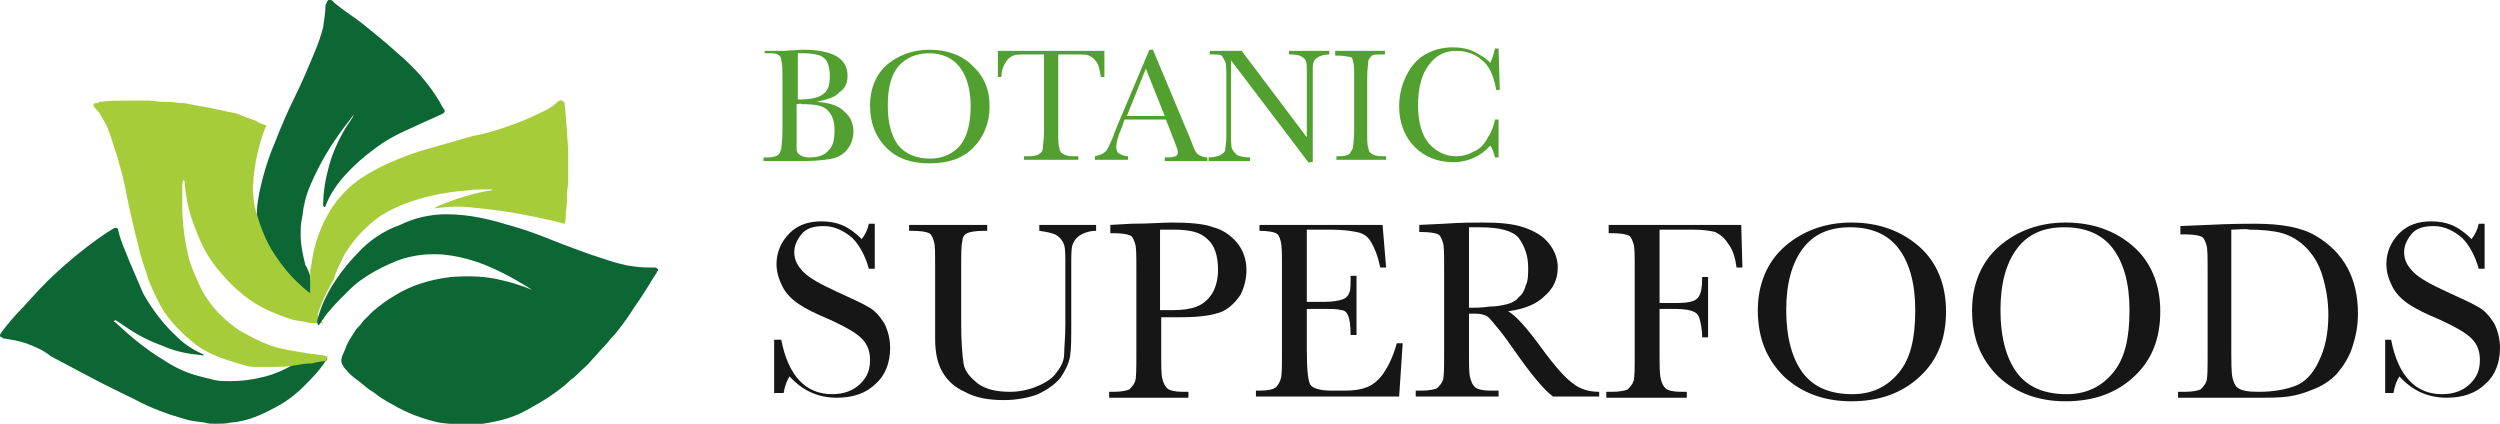 <?xml version="1.0" encoding="utf-8"?>
<!-- Generator: Adobe Illustrator 24.0.1, SVG Export Plug-In . SVG Version: 6.00 Build 0)  -->
<svg version="1.1" id="Layer_2" xmlns="http://www.w3.org/2000/svg" xmlns:xlink="http://www.w3.org/1999/xlink" x="0px" y="0px"
	 viewBox="0 0 211.2 35.8" style="enable-background:new 0 0 211.2 35.8;" xml:space="preserve">
<style type="text/css">
	.st0{fill:#0D6735;}
	.st1{fill:#A6CD39;}
	.st2{fill:#52A02F;}
	.st3{fill:#161616;}
</style>
<g>
	<path class="st0" d="M9.6,27.1c0,0.1,0.1,0.1,0.1,0.1c1.3,1.2,2.6,2.3,4.1,3.2c0.9,0.6,1.9,1.1,3.1,1.4c0.4,0.1,0.8,0.2,1.2,0.3
		s0.9,0.1,1.3,0.1c0.9,0,1.8-0.1,2.6-0.3c1-0.2,1.9-0.6,2.8-1.1c0.2-0.1,0.4-0.2,0.7-0.2c0.6-0.1,1.2-0.3,1.9-0.4c0.1,0,0.1,0,0.1,0
		c0.1,0,0.2,0.1,0.1,0.2c0,0.1-0.1,0.1-0.1,0.1c-0.5,0.8-1.1,1.4-1.8,2.1c-0.8,0.8-1.6,1.4-2.6,1.9c-1.1,0.6-2.3,1.1-3.6,1.2
		c-0.4,0.1-0.9,0.1-1.3,0.1c-0.3,0-0.6,0-0.9-0.1c-0.6-0.1-1.1-0.1-1.7-0.3c-1.4-0.4-2.8-0.9-4.1-1.6c-1.2-0.6-2.5-1.2-3.8-1.9
		c-1.1-0.6-2.3-1.2-3.4-1.8C3.7,29.6,3,29.3,2.2,29c-0.6-0.2-1.2-0.3-1.8-0.4c-0.1,0-0.2,0-0.2-0.1C0,28.5,0,28.4,0,28.3
		c0-0.1,0.1-0.1,0.1-0.2c0.6-0.8,1.2-1.5,1.9-2.2c0.9-1,1.8-2,2.8-2.9c1.3-1.2,2.8-2.4,4.3-3.4c0.2-0.1,0.3-0.2,0.5-0.3
		c0.1-0.1,0.4-0.1,0.4,0.2c0.2,0.9,0.6,1.7,0.9,2.5c0.4,0.9,0.8,1.9,1.2,2.8c0.8,1.4,1.7,2.6,2.9,3.7c0.6,0.6,1.4,1.1,2.1,1.4
		c0.1,0,0.1,0.1,0.1,0.1c0,0.1-0.1,0-0.2,0c-1.1-0.1-2.2-0.3-3.3-0.8c-1.1-0.4-2.1-0.9-3.1-1.6c-0.3-0.2-0.6-0.4-0.9-0.6
		C9.8,27.1,9.7,27.1,9.6,27.1z"/>
	<g>
		<path class="st0" d="M26.5,25.4c-0.1-0.4-0.1-0.9-0.2-1.3c0-0.2-0.1-0.5-0.1-0.8c-0.1-0.3-0.2-0.6-0.4-0.9
			c-0.2-0.8-0.4-1.7-0.4-2.6c0-0.4,0-0.9,0.1-1.3s0.1-0.9,0.2-1.2c0.2-1.1,0.7-2.1,1.2-3.1c0.8-1.6,1.8-3,2.9-4.4
			c0-0.1,0.1-0.1,0.1-0.1c-0.1,0.1-0.1,0.2-0.1,0.2c-0.2,0.3-0.4,0.6-0.6,0.9c-0.6,1-1.1,2.1-1.4,3.2c-0.3,1.1-0.5,2.2-0.5,3.3
			c0,0.1,0,0.1,0.1,0.2c0.1,0,0.1-0.1,0.1-0.1c0.3-0.8,0.8-1.6,1.3-2.2c1-1.2,2.2-2.2,3.5-3.1c0.9-0.6,1.8-1,2.7-1.4
			c0.8-0.4,1.6-0.7,2.4-1.1c0.2-0.1,0.2-0.3,0.1-0.4c-0.1-0.1-0.2-0.3-0.3-0.5C36.2,7,35,5.7,33.6,4.5c-1-0.9-2.1-1.8-3.1-2.6
			c-0.8-0.6-1.6-1.1-2.3-1.7C28.1,0.1,28.1,0,27.9,0c-0.1-0.1-0.2,0-0.3,0.2c0,0.1-0.1,0.2-0.1,0.2c0,0.6-0.1,1.2-0.2,1.9
			c-0.2,0.8-0.5,1.6-0.8,2.3c-0.5,1.2-1,2.4-1.6,3.6c-0.6,1.2-1.2,2.6-1.7,3.9c-0.6,1.4-1,2.8-1.3,4.2c-0.1,0.6-0.2,1.1-0.2,1.7
			c0,0.3,0,0.6,0,0.9c0,0.4,0.1,0.9,0.2,1.3c0.2,1.2,0.8,2.4,1.4,3.5c0.6,0.9,1.3,1.8,2.1,2.5c0.4,0.4,0.8,0.7,1.2,1
			C26.7,26.5,26.6,25.9,26.5,25.4z"/>
	</g>
	<g>
		<g>
			<path class="st1" d="M26.7,27.2c0.1-0.2,0.1-0.4,0.1-0.5c0.2-0.7,0.5-1.4,0.8-2c0.2-0.4,0.4-0.8,0.6-1.1c0.2-0.8,0.6-1.4,0.9-2.1
				c0.8-1.3,1.8-2.4,3.1-3.3c0.8-0.5,1.7-0.9,2.6-1.2c1.5-0.5,3.1-0.8,4.6-0.9c0.6-0.1,1.1-0.1,1.8-0.1c0.1,0,0.2,0,0.4,0
				c-0.1,0.1-0.1,0.1-0.2,0.1c-1.3,0.2-2.6,0.6-3.9,1.1c-0.2,0.1-0.6,0.2-0.8,0.4c0.9-0.1,1.8-0.2,2.9-0.1c1,0.1,2,0.2,3.3,0.4
				c1.3,0.2,2.7,0.5,4,0.8l0.4,0.1c0.1,0,0.2,0.1,0.4,0.1c0.1-0.3,0.1-0.6,0.1-0.9c0.1-0.6,0.1-1.1,0.1-1.7c0-0.3,0.1-0.6,0.1-0.9
				c0-0.5,0-0.9,0-1.4c0-0.4,0-0.8,0-1.2c0-0.6-0.1-1.2-0.1-1.8c-0.1-0.8-0.1-1.5-0.2-2.2c0-0.1,0-0.2-0.1-0.2
				c-0.1-0.1-0.2-0.2-0.3-0.1c-0.1,0-0.2,0.1-0.2,0.1c-0.4,0.4-0.9,0.7-1.4,0.9c-0.8,0.4-1.7,0.8-2.6,1.1c-1.1,0.4-2.1,0.7-3.2,0.9
				c-1.4,0.4-2.8,0.8-4.2,1.2c-1,0.3-2,0.7-2.9,1.1c-0.9,0.4-1.8,0.9-2.5,1.4c-1.1,0.8-2,1.8-2.7,3.1s-1.1,2.6-1.3,4.1
				c-0.1,0.3-0.1,0.6-0.1,0.9c0,0.4,0,0.9,0,1.3c0,0.6,0.1,1.3,0.2,1.9C26.6,26.6,26.6,26.9,26.7,27.2z"/>
		</g>
	</g>
	<g>
		<path class="st1" d="M27.6,30.1c-0.1,0-0.3-0.1-0.4-0.1c-0.3,0-0.6-0.1-0.9-0.1c-0.6-0.1-1.2-0.2-1.8-0.3
			c-0.5-0.1-1.1-0.2-1.6-0.4c-0.9-0.3-1.8-0.8-2.7-1.3c-1.3-0.9-2.3-1.9-3.1-3.3c-0.4-0.8-0.8-1.7-1.1-2.6c-0.4-1.6-0.6-3.1-0.6-4.7
			c0-0.6,0-1.2,0-1.7c0-0.1,0-0.2,0.1-0.4c0.1,0.1,0.1,0.1,0.1,0.2c0.1,1.4,0.4,2.7,0.9,3.9c0.5,1.4,1.2,2.7,2.2,3.8
			c1.1,1.3,2.4,2.4,3.9,3.1c0.7,0.3,1.4,0.6,2.1,0.8c0.3,0.1,0.7,0.1,1.1,0.2c0.3,0.1,0.6,0.1,0.9,0.1c0.2,0,0.4,0,0.6,0L27,26.9
			l-0.1-0.1c-0.1-0.2-0.1-0.4-0.2-0.6c-0.1-0.4-0.2-0.7-0.2-1.1c0-0.1,0-0.1,0-0.1c-0.4-0.3-0.8-0.6-1.1-0.9
			c-0.9-0.8-1.6-1.7-2.2-2.6c-0.8-1.2-1.2-2.4-1.6-3.7c-0.1-0.4-0.2-0.9-0.2-1.4c0-0.2-0.1-0.6,0-0.9c0-0.6,0.1-1.2,0.2-1.8
			c0.2-1.1,0.5-2.2,0.9-3.1c-0.3-0.1-0.6-0.2-0.9-0.4C21,10,20.5,9.8,20,9.6c-0.3-0.1-0.6-0.1-0.9-0.2c-0.5-0.1-1-0.2-1.4-0.3
			C17.1,9,16.5,8.9,16,8.8c-0.3-0.1-0.6-0.1-0.9-0.1c-0.5-0.1-0.9-0.1-1.4-0.1c-0.4,0-0.8-0.1-1.2-0.1c-0.6,0-1.2,0-1.8,0
			c-0.8,0-1.5,0-2.2,0.1c-0.1,0-0.2,0-0.2,0.1C7.9,8.7,7.9,8.8,7.9,8.9C7.9,9,8,9.1,8.1,9.2c0.4,0.4,0.6,0.9,0.9,1.4
			c0.4,0.9,0.6,1.8,0.9,2.6c0.3,1.1,0.6,2.1,0.8,3.3c0.3,1.4,0.6,2.8,1,4.3c0.2,1,0.6,2,0.9,3c0.4,0.9,0.8,1.8,1.3,2.6
			c0.8,1.1,1.8,2.1,2.9,2.9c1.2,0.8,2.6,1.2,4,1.6c0.3,0.1,0.6,0.1,0.9,0.1C22,31,22.5,31,22.8,31c0.6,0,1.3,0,1.9-0.1
			c0.6-0.1,1.1-0.2,1.7-0.2c0.2-0.1,1-0.2,1.1-0.2C27.7,30.2,27.7,30.1,27.6,30.1z"/>
	</g>
	<path class="st0" d="M46.2,25.3c-0.1-0.1-0.2-0.2-0.3-0.2c-0.5-0.3-0.9-0.6-1.4-0.9c-1.3-0.8-2.8-1.6-4.3-2.1
		c-0.9-0.3-1.8-0.5-2.8-0.6c-1.6-0.1-3,0.1-4.5,0.8c-0.9,0.4-1.8,0.9-2.6,1.5c-0.4,0.3-0.8,0.7-1.2,1.1c-0.4,0.4-0.9,0.9-1.3,1.4
		c-0.2,0.2-0.4,0.5-0.6,0.8c-0.1,0.1-0.2,0.3-0.3,0.4c0,0-0.1-0.1-0.1-0.4c0.1-0.4,0.6-2.8,3.4-5.7c1-1.1,2.2-1.9,3.6-2.4
		c1.2-0.6,2.6-0.9,3.9-0.9c0.9,0,1.9,0.1,2.9,0.3c1,0.2,2,0.5,3,0.8c1.4,0.4,2.8,1,4.1,1.5c1.1,0.4,2.1,0.8,3.1,1.1
		c0.9,0.3,1.8,0.6,2.7,0.7c0.6,0.1,1.1,0.1,1.7,0.1c0.1,0,0.2,0,0.2,0c0.1,0.1,0.2,0.1,0.2,0.2c0,0.1-0.1,0.1-0.1,0.2
		c-0.4,0.6-0.8,1.3-1.2,1.9c-0.3,0.5-0.7,1-1,1.5c-0.2,0.3-0.4,0.6-0.7,1c-0.3,0.4-0.6,0.8-0.9,1.1c-0.2,0.2-0.4,0.5-0.6,0.7
		c-0.4,0.4-0.8,0.9-1.1,1.2c-0.3,0.4-0.7,0.7-1.1,1.1c-0.2,0.2-0.4,0.4-0.7,0.6c-0.4,0.4-0.8,0.7-1.2,1c-0.8,0.6-1.7,1.1-2.6,1.6
		c-1.1,0.6-2.3,0.9-3.6,1.1c-1.2,0.1-2.4,0.1-3.7-0.1c-1.4-0.3-2.7-0.8-3.9-1.5c-0.6-0.3-1.2-0.7-1.7-1.1c-0.4-0.2-0.8-0.6-1.2-0.9
		c-0.4-0.3-0.8-0.6-1.1-1c-0.1-0.1-0.2-0.2-0.2-0.3c-0.2-0.2-0.2-0.5-0.1-0.8c0.1-0.2,0.2-0.5,0.3-0.7c0.2-0.6,0.6-1.1,0.9-1.6
		c0.2-0.2,0.4-0.4,0.6-0.7c0.2-0.2,0.5-0.5,0.8-0.8c0.6-0.5,1.1-0.9,1.8-1.3c1.4-0.9,3.1-1.4,4.8-1.6c1.4-0.1,2.9-0.1,4.4,0.3
		c1.3,0.3,2.6,0.8,3.8,1.4C46,25.2,46.1,25.2,46.2,25.3z"/>
</g>
<path class="st2" d="M69,8.6c1.1,0.1,1.8,0.3,2.3,0.8c0.5,0.4,0.8,1,0.8,1.7c0,0.6-0.2,1.1-0.5,1.5c-0.3,0.4-0.8,0.7-1.3,0.8
	c-0.5,0.1-1.3,0.2-2.2,0.2h-3.6v-0.3h0.4c0.4,0,0.7-0.1,0.8-0.2c0.2-0.1,0.2-0.3,0.3-0.5c0-0.2,0.1-0.7,0.1-1.5V6.6
	c0-0.8,0-1.2-0.1-1.5c0-0.2-0.1-0.4-0.3-0.5s-0.4-0.1-0.9-0.1h-0.2V4.3l1.5,0l1.7-0.1c2.5,0,3.8,0.7,3.8,2.2c0,0.6-0.2,1.1-0.7,1.4
	C70.6,8.2,69.9,8.4,69,8.6 M67.3,8.4c0.1,0,0.2,0,0.3,0c1,0,1.7-0.2,2-0.5c0.4-0.3,0.5-0.8,0.5-1.5c0-0.5-0.1-0.9-0.2-1.1
	c-0.1-0.3-0.4-0.5-0.6-0.6c-0.3-0.1-0.8-0.2-1.4-0.2c-0.2,0-0.4,0-0.5,0V8.4z M67.3,8.8v2.1c0,0.9,0,1.4,0,1.7
	c0,0.2,0.1,0.4,0.3,0.5c0.1,0.1,0.4,0.2,0.8,0.2c0.7,0,1.3-0.2,1.6-0.6c0.4-0.4,0.5-0.9,0.5-1.7c0-0.8-0.2-1.3-0.6-1.7
	c-0.4-0.4-1.1-0.5-2.2-0.5C67.7,8.7,67.5,8.8,67.3,8.8"/>
<path class="st2" d="M73.5,8.9c0-1.4,0.5-2.6,1.4-3.4s2.2-1.3,3.6-1.3c1.4,0,2.7,0.4,3.6,1.3c1,0.9,1.5,2,1.5,3.5
	c0,1.4-0.5,2.6-1.4,3.5c-0.9,0.9-2.1,1.3-3.7,1.3c-1.5,0-2.7-0.4-3.6-1.3C73.9,11.5,73.5,10.3,73.5,8.9 M75,8.9
	c0,1.5,0.3,2.6,0.9,3.4c0.6,0.7,1.5,1.1,2.7,1.1c1,0,1.9-0.4,2.5-1.1c0.6-0.7,0.9-1.9,0.9-3.3c0-1.4-0.3-2.5-0.9-3.3
	c-0.6-0.8-1.5-1.2-2.6-1.2c-1.1,0-2,0.4-2.6,1.1C75.3,6.3,75,7.4,75,8.9"/>
<path class="st2" d="M84.6,6.5h-0.3l0-2.2h9l0,2.2H93c-0.1-0.6-0.2-1.1-0.4-1.3c-0.2-0.3-0.4-0.4-0.6-0.5c-0.2-0.1-0.6-0.1-1.1-0.1
	h-1.5v6.5c0,0.7,0,1.2,0.1,1.4c0,0.2,0.1,0.4,0.3,0.5c0.2,0.1,0.4,0.2,0.8,0.2h0.5v0.3h-4.6v-0.3h0.5c0.4,0,0.7-0.1,0.8-0.2
	c0.2-0.1,0.3-0.3,0.3-0.5c0-0.2,0.1-0.7,0.1-1.5V4.6h-1.4c-0.6,0-1,0-1.2,0.1c-0.2,0.1-0.4,0.2-0.6,0.5C84.8,5.5,84.6,5.9,84.6,6.5"
	/>
<path class="st2" d="M98.5,10.1H95l-0.2,0.6c-0.4,0.9-0.5,1.4-0.5,1.7c0,0.3,0.1,0.5,0.3,0.6c0.2,0.1,0.4,0.2,0.7,0.2v0.3h-2.8v-0.3
	c0.4-0.1,0.7-0.2,0.9-0.4c0.2-0.2,0.4-0.7,0.7-1.4c0-0.1,0.1-0.3,0.3-0.8l2.7-6.4h0.3l3.1,7.4l0.4,1c0.1,0.2,0.2,0.4,0.4,0.5
	c0.2,0.1,0.4,0.2,0.7,0.2v0.3h-3.6v-0.3c0.4,0,0.7,0,0.9-0.1c0.2-0.1,0.2-0.2,0.2-0.4c0-0.1-0.1-0.4-0.3-0.9L98.5,10.1z M98.4,9.8
	l-1.6-4l-1.6,4H98.4z"/>
<path class="st2" d="M110.6,13.8L104,5.1v6.4c0,0.5,0,0.9,0.1,1.1c0.1,0.2,0.2,0.3,0.4,0.5c0.2,0.1,0.6,0.2,1.1,0.2v0.3h-3.5v-0.3
	c0.4,0,0.8-0.1,1-0.2c0.2-0.1,0.4-0.3,0.4-0.4c0-0.2,0.1-0.5,0.1-1.1V6.6c0-0.7,0-1.2-0.1-1.4c-0.1-0.2-0.2-0.4-0.3-0.5
	c-0.1-0.1-0.5-0.1-1-0.1V4.3h2.7l5.5,7.3V6c0-0.4,0-0.7-0.1-0.9c-0.1-0.2-0.3-0.3-0.5-0.4c-0.3-0.1-0.6-0.1-0.9-0.1V4.3h3.4v0.3
	c-0.4,0-0.7,0.1-0.9,0.2c-0.2,0.1-0.4,0.3-0.4,0.4c-0.1,0.2-0.1,0.4-0.1,0.8v7.7H110.6z"/>
<path class="st2" d="M112.8,4.6V4.3h4.2v0.3h-0.2c-0.5,0-0.8,0-0.9,0.1c-0.1,0.1-0.2,0.2-0.3,0.4c0,0.2-0.1,0.7-0.1,1.5v4.5
	c0,0.7,0,1.2,0.1,1.4c0,0.2,0.1,0.4,0.3,0.5c0.1,0.1,0.4,0.2,0.9,0.2h0.3v0.3h-4.2v-0.3h0.3c0.4,0,0.7-0.1,0.8-0.2s0.2-0.3,0.3-0.5
	c0-0.2,0.1-0.7,0.1-1.5V6.6c0-0.7,0-1.2-0.1-1.4c0-0.2-0.1-0.4-0.3-0.4s-0.4-0.1-0.9-0.1H112.8z"/>
<path class="st2" d="M126.3,10.1h0.3v3.2h-0.3c-0.1-0.4-0.2-0.7-0.4-1c-0.8,0.9-1.9,1.4-3.1,1.4c-1.3,0-2.4-0.4-3.3-1.3
	c-0.8-0.8-1.3-2-1.3-3.4c0-0.9,0.2-1.8,0.6-2.6c0.4-0.8,0.9-1.4,1.6-1.8c0.7-0.4,1.5-0.6,2.3-0.6c0.7,0,1.3,0.1,1.9,0.4
	c0.6,0.3,1,0.6,1.3,0.9c0.2-0.4,0.3-0.8,0.4-1.2h0.3l0.1,3.5h-0.3c-0.2-1.2-0.6-2.1-1.3-2.6c-0.6-0.5-1.3-0.7-2.1-0.7
	c-1,0-1.7,0.4-2.3,1.2c-0.6,0.8-0.9,1.9-0.9,3.4c0,1.4,0.3,2.5,0.9,3.2c0.6,0.7,1.4,1.1,2.3,1.1c0.5,0,1-0.1,1.5-0.4
	c0.5-0.2,0.9-0.6,1.2-1.2C126,11.2,126.2,10.6,126.3,10.1"/>
<path class="st3" d="M65.4,33.4v-4.7H66c0.6,3.1,2.1,4.6,4.3,4.6c1,0,1.8-0.3,2.4-0.9c0.6-0.6,0.8-1.2,0.8-2c0-0.7-0.2-1.3-0.7-1.8
	c-0.5-0.5-1.4-1-2.7-1.6c-1.2-0.5-2-0.9-2.6-1.3c-0.6-0.4-1.1-0.9-1.4-1.5c-0.3-0.6-0.5-1.2-0.5-1.9c0-1,0.4-1.9,1.1-2.6
	s1.6-1,2.7-1c0.6,0,1.2,0.1,1.7,0.3c0.5,0.2,1.1,0.6,1.7,1.2c0.3-0.4,0.5-0.8,0.6-1.3h0.5v3.8h-0.5c-0.3-1.1-0.8-2-1.4-2.6
	c-0.7-0.6-1.5-1-2.4-1c-0.9,0-1.5,0.2-1.9,0.7c-0.4,0.5-0.6,1-0.6,1.5c0,0.7,0.3,1.2,0.8,1.7c0.5,0.5,1.4,1,2.7,1.6
	c1.3,0.6,2.2,1,2.7,1.3c0.6,0.3,1,0.8,1.4,1.4c0.3,0.6,0.5,1.3,0.5,2.1c0,1.2-0.4,2.3-1.2,3c-0.8,0.8-1.9,1.2-3.3,1.2
	c-1.6,0-2.9-0.6-4-1.8c-0.2,0.3-0.4,0.8-0.5,1.4H65.4z"/>
<path class="st3" d="M87.7,19h4.9v0.5c-0.6,0-1.1,0.2-1.4,0.4c-0.3,0.2-0.5,0.5-0.6,0.8c-0.1,0.3-0.1,0.9-0.1,1.8v4.8
	c0,1.2,0,2.2-0.1,2.8c-0.1,0.6-0.4,1.2-0.8,1.8c-0.5,0.6-1.1,1-1.9,1.4c-0.8,0.3-1.8,0.5-2.9,0.5c-1.3,0-2.4-0.2-3.3-0.7
	c-0.9-0.4-1.5-1-1.9-1.7c-0.4-0.7-0.6-1.6-0.6-2.8l0-1.5v-4.5c0-1.2,0-1.9-0.1-2.2s-0.2-0.6-0.4-0.7c-0.2-0.1-0.7-0.2-1.4-0.2h-0.3
	V19h6.6v0.5h-0.3c-0.7,0-1.2,0.1-1.4,0.2c-0.2,0.1-0.4,0.3-0.4,0.7c-0.1,0.3-0.1,1.1-0.1,2.3v4.6c0,1.6,0.1,2.7,0.2,3.4
	c0.1,0.7,0.6,1.2,1.2,1.7c0.7,0.5,1.6,0.7,2.7,0.7c0.9,0,1.7-0.2,2.4-0.5c0.7-0.3,1.3-0.7,1.6-1.2c0.4-0.5,0.6-1,0.6-1.5
	s0.1-1.4,0.1-2.5v-5c0-0.8,0-1.4-0.1-1.7c-0.1-0.3-0.3-0.6-0.6-0.8c-0.3-0.2-0.8-0.3-1.5-0.4V19z"/>
<path class="st3" d="M98.1,26.7v3.1c0,1.1,0,1.9,0.1,2.2c0.1,0.4,0.2,0.6,0.4,0.8c0.2,0.2,0.7,0.3,1.3,0.3h0.5v0.5h-6.7v-0.5h0.4
	c0.6,0,1.1-0.1,1.3-0.2c0.2-0.2,0.4-0.4,0.5-0.7c0.1-0.3,0.1-1.1,0.1-2.3v-7.1c0-1.2,0-1.9-0.1-2.2c-0.1-0.3-0.2-0.6-0.4-0.7
	c-0.2-0.1-0.7-0.2-1.4-0.2h-0.3V19l1.8-0.1c1.5,0,2.6-0.1,3.4-0.1c1.5,0,2.7,0.1,3.5,0.4c0.8,0.2,1.5,0.7,2,1.3
	c0.5,0.6,0.8,1.4,0.8,2.3c0,0.8-0.2,1.5-0.5,2.1c-0.4,0.6-0.9,1.1-1.5,1.4c-0.7,0.3-1.8,0.5-3.5,0.5H98.1z M98.1,26.2h1
	c0.8,0,1.5-0.1,2-0.3c0.5-0.2,0.9-0.5,1.3-1.1c0.3-0.5,0.5-1.2,0.5-2c0-1.2-0.3-2.1-0.9-2.6c-0.6-0.6-1.5-0.8-2.9-0.8
	c-0.5,0-0.9,0-1.1,0V26.2z"/>
<path class="st3" d="M118,29h0.5l-0.3,4.5h-12.1v-0.5h0.3c0.7,0,1.2-0.1,1.4-0.3s0.3-0.4,0.4-0.7c0.1-0.3,0.1-1.1,0.1-2.3v-7.1
	c0-1.1,0-1.8-0.1-2.2c-0.1-0.4-0.2-0.6-0.4-0.7c-0.2-0.1-0.7-0.2-1.4-0.2V19h10.4l0.3,3.6h-0.5c-0.2-1-0.5-1.7-0.8-2.2
	s-0.7-0.7-1.2-0.8c-0.5-0.1-1.2-0.2-2.2-0.2h-2v6.1h1.5c0.7,0,1.2-0.1,1.5-0.2c0.3-0.1,0.5-0.3,0.6-0.6c0.1-0.2,0.1-0.7,0.1-1.4h0.5
	v5h-0.5c0-0.8-0.1-1.4-0.2-1.6c-0.1-0.3-0.3-0.5-0.6-0.5c-0.3-0.1-0.7-0.1-1.3-0.1h-1.6v3.4c0,1.7,0.1,2.7,0.3,3
	c0.2,0.3,0.8,0.5,1.8,0.5h1.1c0.8,0,1.4-0.1,1.9-0.3c0.5-0.2,1-0.6,1.4-1.2C117.3,30.9,117.7,30.1,118,29"/>
<path class="st3" d="M135.1,33.5h-3.9c-0.7-0.5-1.8-1.8-3.2-3.8c-0.5-0.7-0.9-1.3-1.4-1.9c-0.5-0.6-0.8-1-1-1.1
	c-0.2-0.1-0.5-0.2-0.9-0.2h-0.6v3.2c0,1.1,0,1.9,0.1,2.2c0.1,0.4,0.2,0.6,0.4,0.8c0.2,0.2,0.7,0.3,1.3,0.3h0.7v0.5h-7v-0.5h0.5
	c0.6,0,1.1-0.1,1.3-0.2c0.2-0.2,0.4-0.4,0.5-0.7c0.1-0.3,0.1-1.1,0.1-2.3v-7.1c0-1.2,0-1.9-0.1-2.2c-0.1-0.3-0.2-0.6-0.4-0.7
	c-0.2-0.1-0.7-0.2-1.4-0.2h-0.2V19l2.1-0.1c1.4-0.1,2.5-0.1,3.3-0.1c1.4,0,2.5,0.1,3.4,0.4c0.9,0.3,1.6,0.7,2.1,1.3
	c0.5,0.6,0.8,1.3,0.8,2.1c0,1-0.4,1.8-1.1,2.4c-0.7,0.7-1.7,1.1-3.1,1.3c0.6,0.3,1.6,1.4,2.9,3.2c1.1,1.5,2,2.5,2.6,2.9
	c0.6,0.5,1.4,0.7,2.2,0.7V33.5z M124.1,26c0.5,0,1.1,0,1.7-0.1c0.6,0,1.1-0.1,1.5-0.2s0.8-0.3,1-0.6c0.3-0.2,0.5-0.6,0.6-1
	c0.2-0.4,0.2-0.9,0.2-1.5c0-1-0.3-1.8-0.8-2.5c-0.5-0.6-1.6-0.9-3.3-0.9c-0.3,0-0.6,0-0.9,0V26z"/>
<path class="st3" d="M147.1,19l0.1,3.6h-0.5c-0.1-0.8-0.3-1.5-0.7-2c-0.3-0.5-0.7-0.8-1.1-1c-0.4-0.1-1-0.2-1.9-0.2h-2.8v6.2h1.4
	c0.9,0,1.5-0.1,1.8-0.4c0.3-0.3,0.4-0.9,0.4-1.8h0.5v5.1h-0.5c0-0.6-0.1-1.1-0.2-1.5c-0.1-0.4-0.3-0.6-0.6-0.7
	c-0.2-0.1-0.7-0.2-1.4-0.2h-1.4v3.6c0,1.1,0,1.9,0.1,2.3c0.1,0.4,0.2,0.6,0.4,0.8c0.2,0.2,0.7,0.3,1.3,0.3h0.5v0.5h-6.8v-0.5h0.5
	c0.6,0,1.1-0.1,1.3-0.2c0.2-0.2,0.4-0.4,0.5-0.7c0.1-0.3,0.1-1.1,0.1-2.3v-7.1c0-1.2,0-1.9-0.1-2.2s-0.2-0.6-0.4-0.7
	c-0.2-0.1-0.7-0.2-1.4-0.2h-0.3V19H147.1z"/>
<path class="st3" d="M148.5,26.2c0-2.2,0.8-4.1,2.3-5.4s3.4-2,5.6-2c2.3,0,4.2,0.7,5.7,2c1.5,1.3,2.3,3.2,2.3,5.5
	c0,2.3-0.7,4.1-2.2,5.5c-1.5,1.4-3.4,2.1-5.8,2.1c-2.3,0-4.2-0.7-5.7-2.1C149.2,30.3,148.5,28.5,148.5,26.2 M150.9,26.2
	c0,2.3,0.5,4.1,1.4,5.3c0.9,1.2,2.3,1.8,4.2,1.8c1.6,0,2.9-0.6,3.9-1.8c1-1.2,1.4-2.9,1.4-5.3c0-2.3-0.5-4-1.4-5.2
	c-0.9-1.2-2.3-1.8-4.1-1.8c-1.8,0-3.1,0.6-4,1.8C151.4,22.2,150.9,23.9,150.9,26.2"/>
<path class="st3" d="M166.6,26.2c0-2.2,0.8-4.1,2.3-5.4s3.4-2,5.6-2c2.3,0,4.2,0.7,5.7,2c1.5,1.3,2.3,3.2,2.3,5.5
	c0,2.3-0.7,4.1-2.2,5.5c-1.5,1.4-3.4,2.1-5.8,2.1c-2.3,0-4.2-0.7-5.7-2.1C167.3,30.3,166.6,28.5,166.6,26.2 M169,26.2
	c0,2.3,0.5,4.1,1.4,5.3c0.9,1.2,2.3,1.8,4.2,1.8c1.6,0,2.9-0.6,3.9-1.8c1-1.2,1.4-2.9,1.4-5.3c0-2.3-0.5-4-1.4-5.2
	c-0.9-1.2-2.3-1.8-4.1-1.8c-1.8,0-3.1,0.6-4,1.8C169.5,22.2,169,23.9,169,26.2"/>
<path class="st3" d="M184.1,19.1l2.4-0.1c2-0.1,3.3-0.1,4-0.1c2.2,0,3.9,0.3,5.1,1c1.2,0.7,2.1,1.6,2.7,2.7c0.6,1.1,0.9,2.4,0.9,3.9
	c0,1.1-0.2,2-0.5,2.9c-0.3,0.9-0.8,1.6-1.3,2.2c-0.6,0.6-1.2,1-2,1.3c-0.7,0.3-1.4,0.5-2.1,0.6c-0.7,0.1-1.6,0.1-2.8,0.1H184v-0.5
	h0.6c0.6,0,1.1-0.1,1.3-0.2c0.2-0.2,0.4-0.4,0.5-0.7c0.1-0.3,0.1-1.1,0.1-2.3v-7c0-1.2,0-1.9-0.1-2.2s-0.2-0.6-0.4-0.7
	c-0.2-0.1-0.7-0.2-1.4-0.2h-0.4V19.1z M188.5,19.4v9.7c0,1.4,0,2.4,0.1,2.8c0.1,0.4,0.2,0.7,0.5,0.9c0.3,0.2,0.8,0.3,1.7,0.3
	c1.3,0,2.3-0.2,3.1-0.5c0.8-0.3,1.5-1,2-2.1c0.5-1,0.8-2.3,0.8-3.9c0-1.2-0.2-2.3-0.5-3.3c-0.3-1-0.8-1.8-1.4-2.4
	c-0.6-0.6-1.3-1-2-1.2c-0.7-0.2-1.7-0.3-2.8-0.3C189.7,19.3,189.1,19.4,188.5,19.4"/>
<path class="st3" d="M201.5,33.4v-4.7h0.5c0.6,3.1,2.1,4.6,4.3,4.6c1,0,1.8-0.3,2.4-0.9c0.6-0.6,0.8-1.2,0.8-2
	c0-0.7-0.2-1.3-0.7-1.8c-0.5-0.5-1.4-1-2.7-1.6c-1.2-0.5-2-0.9-2.6-1.3c-0.6-0.4-1.1-0.9-1.4-1.5c-0.3-0.6-0.5-1.2-0.5-1.9
	c0-1,0.4-1.9,1.1-2.6c0.7-0.7,1.6-1,2.7-1c0.6,0,1.2,0.1,1.7,0.3c0.5,0.2,1.1,0.6,1.7,1.2c0.3-0.4,0.5-0.8,0.6-1.3h0.5v3.8h-0.5
	c-0.3-1.1-0.8-2-1.4-2.6c-0.7-0.6-1.5-1-2.4-1c-0.9,0-1.5,0.2-1.9,0.7s-0.6,1-0.6,1.5c0,0.7,0.3,1.2,0.8,1.7c0.5,0.5,1.4,1,2.7,1.6
	c1.3,0.6,2.2,1,2.7,1.3c0.6,0.3,1,0.8,1.4,1.4c0.3,0.6,0.5,1.3,0.5,2.1c0,1.2-0.4,2.3-1.2,3c-0.8,0.8-1.9,1.2-3.3,1.2
	c-1.6,0-2.9-0.6-4-1.8c-0.2,0.3-0.4,0.8-0.5,1.4H201.5z"/>
</svg>
